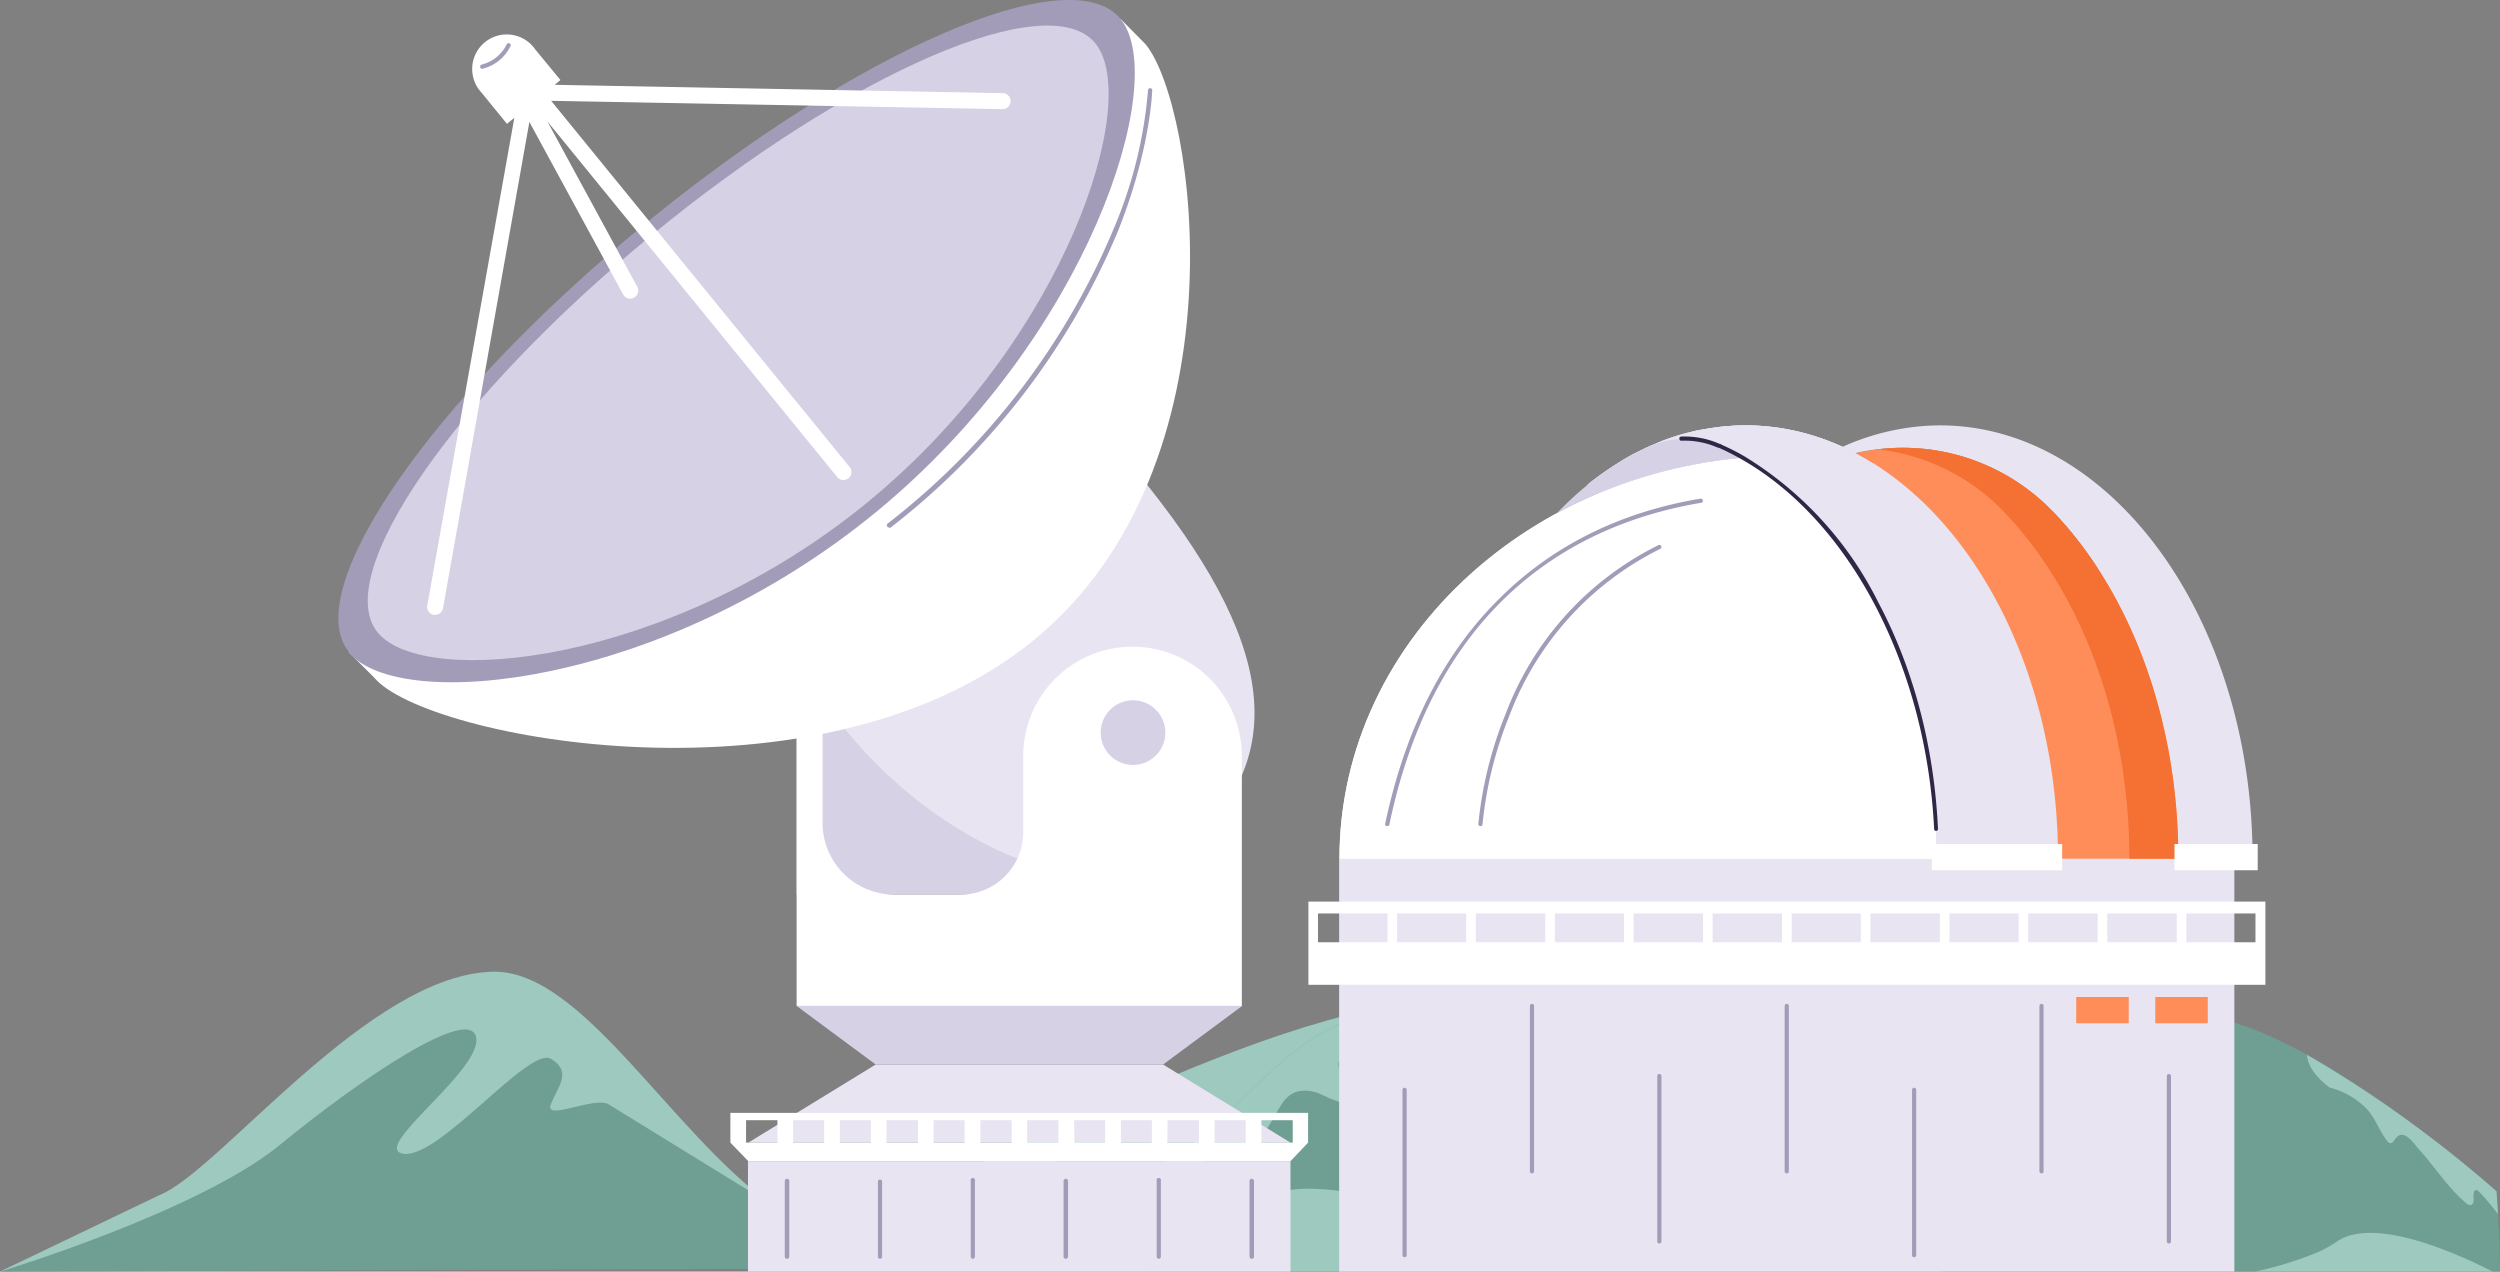 <svg xmlns="http://www.w3.org/2000/svg" viewBox="0 0 781.1 397.3"><rect x="0" y="0" width="781.1" height="397.3" fill="#808080" stroke="none"/><defs><clipPath id="a"><path fill="none" d="M0 0h526.9v93.7H0z"/></clipPath><clipPath id="b"><path fill="none" d="M0 0h424.3v82H0z"/></clipPath><clipPath id="c"><path fill="none" d="M0 0h303v397.3H0z"/></clipPath><clipPath id="d"><path fill="none" d="M0 0h298.9v264.4H0z"/></clipPath></defs><g clip-path="url(#a)" transform="translate(0 303.6)"><path fill="#6f9e92" d="M49.6 69.9C68.4 62.7 146.2 0 154.4 0c8.7 0 55.1 50 86.7 72.8a93 93 0 0 0 14 8.7l5.6-1.7h.2C300 66.9 447.6 8.4 457.6 8.6c8.8.3 48.2 46.2 66.3 62a71 71 0 0 0 3 2.6l-.6 4-2.4 14.7L0 93.7S12.6 87 38.3 79.1"/><path fill="#9ec9bf" d="M448.6 44.2c9 0 24.6-12.8 28.6-10.9 4.6 2.3-10.7 17.1 5.6 14.2 6.6-1.1 32 15.7 41 23.2-18-15.9-25.7-60.8-66.2-62-58-1.8-157.5 58.2-196.7 71C294 69.7 452.3 22.5 458 25c8.5 3.7-19.8 19.2-9.5 19.2M148.8 20.7c1.5 10.5-33.8 34.8-22.6 36.2s39.1-33.7 45.9-29.7 2.2 8.7 0 14.2 13.5-2.5 18 0l51 31.4C209.5 50 182-.2 154.4 0c-39 .4-86 62.7-104.8 69.9L0 93.7c.7-.2 61.9-18.8 87.2-39.4 25.5-20.9 60-44.2 61.6-33.6"/></g><g clip-path="url(#b)" transform="translate(356.8 315.3)"><path fill="#6f9e92" d="M424.1 82H1l-.4-5.6v-1.8l-.2-2-.2-3.9a55.7 55.7 0 0 1 0-3.3v-1.2L0 62.9V59.1L.2 58v-.5l.1-1.3.1-.6v-.8l.1-.4V54l.2-1.3.1-.7.1-.5.1-.9C29.3 39.4 40.5 7.6 73.6.9c40.7-8.2 76.6 40.3 110.3 47.8h.5l.5.2a11.6 11.6 0 0 0 1.7.1H190.5l.4-.1h.4l1-.2h.4l1.5-.3.5-.2h.7a66.6 66.6 0 0 0 2.7-.8l1-.2 1-.3 1.2-.4 1.1-.3.9-.3 2.7-1c.3 0 .6-.2.8-.3l2.1-.7.3-.1 4.5-1.8c9.5-4 20.1-9 31.2-14.3l3.3-1.5 1.8-.8a962.9 962.9 0 0 1 13.1-6.1l1.8-.8c3.3-1.5 6.6-3 10-4.3l3.2-1.3 1.8-.8.5-.2a198.6 198.6 0 0 1 24.3-8.1A92 92 0 0 1 321.4 1h.9a39.5 39.5 0 0 1 4.2 0 61 61 0 0 1 13.8 2.8l5.8 2a135.6 135.6 0 0 1 13.5 6.1l4.3 2.3 3.9 2.2 1.8 1 1.3.8 1 .6 1.4.9 5.4 3.4h.1l1.7 1.2.3.2 1.9 1.2 1.8 1.3 1.3.9 1.4.9 1.5 1 1.1.8 1.3 1 2.4 1.7.2.1 1.3 1 1.3 1 1 .7 2.1 1.6 1.6 1.2.5.4 2 1.6.3.1 1.5 1.2.3.3 1.4 1a387 387 0 0 1 9.8 8l1.7 1.4 4.7 4a633.6 633.6 0 0 1 .6 8.8v1.7l.1.3a121.2 121.2 0 0 1 .2 2.8v.9a126.2 126.2 0 0 1 .1 4.2v1.8a32.8 32.8 0 0 1 0 4.6"/><path fill="#9ec9bf" d="M364 14.2c.2 5.6 7.1 10.3 7.1 10.3a24.8 24.8 0 0 1 11.4 6.5c2.8 2.9 4 6.9 6.4 10 1.7 2.3 2.2-.4 3.5-1.3 2.3-1.8 5 2.3 6.5 4 5 5.5 9 12 14.8 16.9a2 2 0 0 0 1.4.6c.7 0 1-1 1-1.9a5 5 0 0 1 .1-2.3.7.7 0 0 1 .4-.4c.3-.2.7 0 1 .3a65.4 65.4 0 0 1 6.1 7.2l-.5-7.2a377.4 377.4 0 0 0-59.3-42.7M.4 54.1a23 23 0 0 0 10.9-1.6 34 34 0 0 0 4.6-1.8c3-1.8 4.5-4.9 7.1-7 3.1-2.3 5.4-1.6 9-1.3 5.6.5 9.5-10 12.2-13.5 2.8-3.6 6-4 10.2-2.9 2 .6 7.7 4 9.7 3 4.5-2.3-2.7-8.7-2.7-11.6 0-6.8 11.2 3.7 12.9 2.3 2.1-1.8-3.3-7.3-4-9-3.4-8.5 9.7-2 12.5-.4 10.4 6 16.1 17.5 26.5 23.3 1.2.7 3.1 2 4.5 2 4.2.2-7.9-14.5-9.3-16.3-1.4-1.8-6.3-7.3-4.6-9.9 1-1.4 3.2-.6 4.6.3 16.7 10.2 30.7 22.7 46 34.7 1.1.9 3.1 2.7 4.8 2.7 2.2-.2 1.7-1.7 3.6-2.5 2.8-1.2 5 0 7.6 1.2 4 2 7.6 5 11 7.9 2 1.6 3.8 5.8 6.5 6.4 5.6 1.2.4-5 3.8-6 3.8-1.3 8 0 11.8-.7a20.7 20.7 0 0 0 10.8-6l3.3-5.5c-12.6 5.2-23 8.3-29.8 6.8-33.7-7.5-69.6-56-110.3-47.8C40.5 7.6 29.3 39.4 1 50.5l-.5 3.6M422 82h-74.2a114.7 114.7 0 0 0 18.2-5.5l.7-.3a33.9 33.9 0 0 0 6.5-3.5 14.3 14.3 0 0 1 5.5-2.3c13.8-3 36.9 8.3 43.3 11.6"/><path fill="#9ec9bf" d="M250 82H1l-.5-5.6v-1.8l-.2-2-.2-3.9v-4.5L0 62.9c34.4 5 25.4-3.4 46.9-6.5 5.7-.8 13.9 0 23.1 1.7 25.4 4.7 59 15.8 72.4 16.3 11.5.4 25-3.4 35.4-7l14.3-5.6c4-1.7 9-1.5 17 1.2 3.1 1 6.6 2.4 10.6 4.2l1.5.7.7.3c6.5 3 14.3 6.9 23.8 11.8l4.4 2"/></g><path fill="#d7d1e6" d="M248.9 227.5h77v52h-77z"/><g clip-path="url(#c)" transform="translate(105.7)"><path fill="#e8e4f2" d="M155 223.6c32.2 42.7 83.8 61.4 106.6 43.8 41.4-32.2 26.8-73.7-15.1-123.5ZM128 362.8h169.5v34.5H128zM167.9 332.6h89.8l39.8 24.4H128.1Z"/><path fill="#d7d1e6" d="M167.9 332.6h89.8l24.7-18.3H143.2Z"/><path fill="#fff" d="M151.3 227.5v29.6a22.4 22.4 0 0 0 22.4 22.4h21A19.5 19.5 0 0 0 214 260v-23.8a34.1 34.1 0 1 1 68.3 0v78.1H143.2v-86.8ZM298.2 347.7H122.5v9.3l5.6 5.8h169.4l5.5-5.8v-9.3ZM127.4 350h9.8v7h-9.8Zm14.7 0h9.7v7h-9.7Zm14.6 0h9.7v7h-9.7Zm14.6 0h9.8v7h-9.8Zm14.7 0h9.7v7H186Zm14.6 0h9.8v7h-9.8Zm14.6 0h9.8v7h-9.8Zm14.7 0h9.7v7H230Zm14.6 0h9.7v7h-9.7Zm14.6 0h9.8v7H259Zm14.7 0h9.7v7h-9.7Zm24.4 7h-9.8v-7h9.8Z"/><path fill="#fff" d="M252.2 13.8C268 32.8 284 145.4 217.3 200S27 230.8 11.2 211.7l-7.9-7.9 4.6-3.7c1-25.9 39.1-75.8 95.4-122S216 4.1 241.5 8.3l2.9-2.4Z"/><path fill="#a39cb8" d="M3.3 203.8C19 223 101.4 214.7 168 160S260 25 244.4 5.9s-82.4 9.7-149 64.4-107.8 114.4-92 133.5"/><path fill="#d7d1e6" d="M12.3 197.6c14.6 17.8 91.3 10 153.2-40.8s85.6-125.5 71-143.3S160 22.5 98 73.4-2.3 179.8 12.3 197.6"/><path fill="#fff" d="m207.6 29.1-140-2.6 1.8-1.5-7.9-9.6A10.8 10.8 0 1 0 44.8 29l7.9 9.7 2.3-1.9-27.2 152.4a2.5 2.5 0 0 0 2 2.9 2.5 2.5 0 0 0 .5 0 2.5 2.5 0 0 0 2.4-2l27-152L89 92a2.5 2.5 0 0 0 4.4-2.4L65.3 37.9 156 149.2a2.5 2.5 0 0 0 3.9-3.1L66.5 31.5l141 2.6a2.5 2.5 0 0 0 .1-5"/><path fill="#a39cb8" d="M172 164.8a.7.7 0 0 1-.4-1.2 227.2 227.2 0 0 0 70.6-92A139.4 139.4 0 0 0 253 28a.7.7 0 0 1 1.3 0c0 .2-.4 18.4-10.7 44.2a228.5 228.5 0 0 1-71 92.6.7.7 0 0 1-.5.1M285.4 393.3a.7.7 0 0 1-.7-.7V369a.7.7 0 1 1 1.4 0v23.6a.7.7 0 0 1-.7.7M256.4 393.3a.7.7 0 0 1-.7-.7V369a.7.7 0 1 1 1.3 0v23.6a.7.7 0 0 1-.6.7M227.3 393.3a.7.7 0 0 1-.7-.7V369a.7.7 0 1 1 1.4 0v23.6a.7.7 0 0 1-.7.7M198.3 393.3a.7.7 0 0 1-.7-.7V369a.7.7 0 1 1 1.3 0v23.6a.7.7 0 0 1-.6.7M169.2 393.3a.7.7 0 0 1-.6-.7V369a.7.7 0 0 1 1.3 0v23.6a.7.7 0 0 1-.7.7M140.2 393.3a.7.7 0 0 1-.7-.7V369a.7.7 0 1 1 1.4 0v23.6a.7.7 0 0 1-.7.7"/><path fill="#d7d1e6" d="M238.2 228.8a10.1 10.1 0 1 0 10-10 10.1 10.1 0 0 0-10 10"/><path fill="#a39cb8" d="M44.8 21.5a.7.7 0 0 1-.1-1.3 12 12 0 0 0 8-6.5.7.7 0 0 1 1.2.5 13.2 13.2 0 0 1-8.9 7.3.7.7 0 0 1-.1 0"/></g><g clip-path="url(#d)" transform="translate(408.8 132.9)"><path fill="#e8e4f2" d="M289.3 135.4v129H9.6v-129c32.3-3 63-5.1 92.5-6.2 32.3-1.2 63.3-1.3 94.1-.3q19 .7 38 1.9h1.4l20.8 1.6 14.2 1.2h1.2l17.5 1.8"/><path fill="#fff" d="M289.3 135.4C289.3 66 226.7 9.5 149.5 9.5S9.7 66.1 9.7 135.4Z"/><path fill="#fff" d="M289.3 135.4C289.3 66 226.7 9.5 149.5 9.5S9.7 66.1 9.7 135.4Z"/><path fill="#fff" d="M135.8 10.1c35.5 20.3 60.5 68.9 60.5 125.3h93C289.3 66 226.7 9.5 149.5 9.5q-7 0-13.8.6"/><path fill="#e8e4f2" d="M232.4 26.7c23.9 24.8 39.4 64.3 39.4 108.7H295C295 60.8 251.2 0 197.3 0a71.4 71.4 0 0 0-11.6 1 74.7 74.7 0 0 0-18.8 5.7l4 2a65 65 0 0 1 61.4 18"/><path fill="#e8e4f2" d="m87.2 18.6.3.2 3 2.5a150.8 150.8 0 0 1 45.3-11.2c35.5 20.3 60.5 68.9 60.5 125.3h37.9C234.2 60.8 190.4 0 136.5 0a71.3 71.3 0 0 0-11.6 1l-1.8.3a73.6 73.6 0 0 0-4.4 1h-.5l-.3.2h-.3a74.5 74.5 0 0 0-10.7 3.9l-.7.3a87.1 87.1 0 0 0-19 11.9"/><path fill="#e8e4f2" d="m87.2 18.6.3.2 3 2.5a150.8 150.8 0 0 1 45.3-11.2c35.5 20.3 60.5 68.9 60.5 125.3h37.9C234.2 60.8 190.4 0 136.5 0a71.3 71.3 0 0 0-11.6 1l-1.8.3-1.8.3-2 .5-1.7.5c-.5 0-1 .2-1.4.3a67.3 67.3 0 0 0-7.1 2.5l-1 .5-1.4.5-.6.3-.7.3-1.3.7q-2.7 1.2-5.2 2.7l-1.3.8-1.2.8a112.4 112.4 0 0 0-8.6 6l-.6.6"/><path fill="#e8e4f2" d="M117.6 2.6a75.7 75.7 0 0 1 10.8 3.9 64.7 64.7 0 0 1 2.9 1.3l4.4 2.3c35.6 20.3 60.6 68.9 60.6 125.3h37.9C234.2 60.8 190.4 0 136.5 0a71.3 71.3 0 0 0-11.6 1l-1.8.3-1.8.3a62 62 0 0 0-2.6.7h-.2l-.6.2h-.3"/><path fill="#d7d1e6" d="M77.6 27.5q6.2-3.4 12.8-6.2a150.8 150.8 0 0 1 45.4-11.2l-4.4-2.3a27.1 27.1 0 0 0-2-1l-.5-.1-.4-.2a27.8 27.8 0 0 0-21.6-.1l-.7.3a87 87 0 0 0-19 11.9 102.6 102.6 0 0 0-9.6 8.9"/><path fill="#ff8d59" d="M171 8.7c37 19.4 63.2 69 63.2 126.7h37.6c0-44.4-15.5-84-39.5-108.7a65 65 0 0 0-61.3-18"/><path fill="#f47033" d="M178 7.5a64.6 64.6 0 0 1 39 19.2c24 24.8 39.5 64.3 39.5 108.7h15.3c0-44.4-15.5-84-39.4-108.7A64.9 64.9 0 0 0 178 7.5"/><path fill="#a39cb8" d="M268.8 255.6a.6.6 0 0 1-.6-.6v-51.7a.6.6 0 0 1 1.3 0V255a.6.6 0 0 1-.7.6M229 233.7a.6.6 0 0 1-.6-.6v-51.7a.6.6 0 0 1 1.3 0v51.7a.6.6 0 0 1-.7.6M189.3 259.9a.6.6 0 0 1-.7-.6v-51.7a.6.6 0 0 1 1.3 0v51.7a.6.6 0 0 1-.6.6M109.7 255.6a.6.6 0 0 1-.7-.6v-51.7a.6.6 0 0 1 1.3 0V255a.6.6 0 0 1-.6.6M69.9 233.7a.6.6 0 0 1-.7-.6v-51.7a.6.6 0 0 1 1.3 0v51.7a.6.6 0 0 1-.6.6M149.5 233.7a.6.6 0 0 1-.7-.6v-51.7a.6.6 0 0 1 1.3 0v51.7a.6.6 0 0 1-.6.6M30 259.9a.6.6 0 0 1-.6-.6v-51.7a.6.6 0 0 1 1.3 0v51.7a.6.6 0 0 1-.6.6"/><path fill="#fff" d="M296 148.8H0v26h299v-26ZM3 152.5h21.7v9H3Zm24.7 0h21.6v9H27.7Zm24.6 0H74v9H52.3Zm24.7 0h21.6v9H77Zm24.6 0h21.7v9h-21.7Zm24.7 0H148v9h-21.7Zm24.7 0h21.6v9H151Zm24.6 0h21.7v9h-21.7Zm24.7 0h21.6v9h-21.6Zm24.6 0h21.7v9h-21.7Zm24.7 0h21.7v9h-21.7Zm46.3 9h-21.6v-9h21.6Z"/><path fill="#302747" d="M196 126.7a.6.6 0 0 1-.5-.6c-2.5-50.7-26.1-96-60-115.4a83 83 0 0 0-6.8-3.5l-.5-.2h-.2a25.7 25.7 0 0 0-11.5-2.2.6.6 0 0 1-.6-.6.6.6 0 0 1 .6-.7 27 27 0 0 1 12 2.3h.2l.5.3a69.7 69.7 0 0 1 6.9 3.5 111.6 111.6 0 0 1 42 45.8c11 20.7 17.4 45.1 18.6 70.6a.6.6 0 0 1-.6.7"/><path fill="#fff" d="M270.6 130.8h26v8.2h-26zM194.8 130.8h40.7v8.2h-40.7z"/><path fill="#a39cb8" d="M24.7 125.2a.6.6 0 0 1-.2 0 .6.6 0 0 1-.5-.8c6.3-29.8 18.5-53.7 36.5-71.1 16.4-16 37.3-26.3 62-30.4a.6.6 0 1 1 .2 1.3c-36 6-82.3 28.3-97.4 100.5a.6.6 0 0 1-.6.5"/><path fill="#a39cb8" d="M53.7 125.2a.6.6 0 0 1-.6-.7 123.3 123.3 0 0 1 8.5-34.3 97 97 0 0 1 47.8-52.8.6.6 0 0 1 .5 1.2 95.8 95.8 0 0 0-47.1 52.1 121.9 121.9 0 0 0-8.4 33.9.6.6 0 0 1-.7.6"/><path fill="#ff8d59" d="M264.6 178.6H281v8.2h-16.4zM239.9 178.6h16.4v8.2h-16.4z"/></g></svg>
